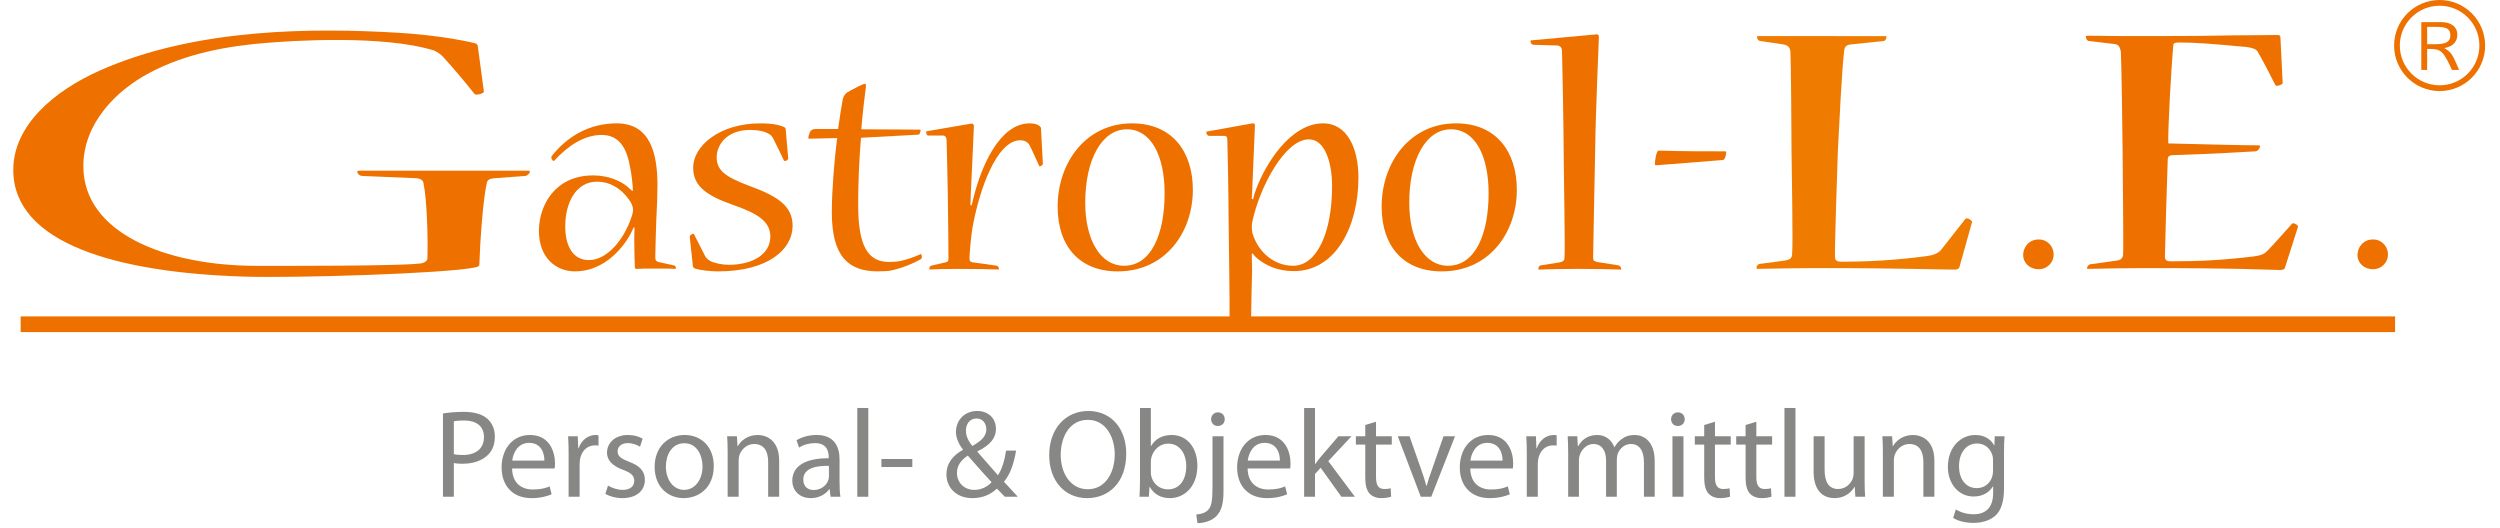 <?xml version="1.0" encoding="utf-8"?>
<!-- Generator: Adobe Illustrator 23.0.1, SVG Export Plug-In . SVG Version: 6.00 Build 0)  -->
<svg version="1.1" id="Ebene_1" xmlns="http://www.w3.org/2000/svg" xmlns:xlink="http://www.w3.org/1999/xlink" x="0px" y="0px"
	 viewBox="0 0 504.891 106.709" enable-background="new 0 0 504.891 106.709" xml:space="preserve">
<g>
	<path fill="#EE7100" d="M72.626,34.47c-0.455,0-0.455,0.074-0.455,0.227c0,0.379,0.455,0.839,1.059,0.839l10.804,0.455
		c1.069,0.076,1.523,0.532,1.523,1.22c0.612,2.737,0.911,10.493,0.762,14.984c0,0.377-0.309,0.682-0.915,0.911
		c-1.828,0.684-31.181,0.584-33.467,0.584c-18.716,0-35.104-6.744-35.104-20.132c0-8.672,6.665-15.311,13.381-18.862
		c7.386-3.908,15.78-5.423,23.77-6.053c5.09-0.403,23.304-1.639,33.701,1.561c0.606,0.305,1.222,0.684,1.675,1.142
		c2.281,2.51,4.412,5.02,6.394,7.53c0.152,0.225,0.301,0.225,0.608,0.225c0.453,0,1.364-0.303,1.364-0.606l-1.216-9.053
		c0-0.379-0.147-0.61-0.756-0.758C92.854,8,87.271,7.011,80.132,6.6C63.758,5.661,39.747,5.53,20.175,14.236
		c-9.3,4.137-17.492,11.105-17.492,20.08c0,14.835,20.854,20.746,46.601,21.547c10.339,0.323,40.497-0.6,46.619-1.846
		c0.754-0.152,0.909-0.305,0.909-0.684c0.151-4.789,0.764-13.234,1.521-16.503c0.156-0.457,0.461-0.764,1.527-0.839l6.236-0.455
		c0.453-0.076,0.909-0.532,0.909-0.839c0-0.153,0-0.227-0.303-0.227H72.626z"/>
	<path fill="#EE7100" d="M348.602,30.716c0-0.154-0.08-0.154-0.154-0.154c-4.033,0-8.599,0-13.465-0.147
		c-0.458,0-0.764,1.9-0.764,2.737c0,0.151,0.08,0.225,0.231,0.225c3.88-0.301,9.892-0.758,13.463-1.063
		c0.455,0,0.688-0.989,0.688-1.521V30.716z"/>
	<path fill="#EF7C00" d="M355.195,7.289c-0.345,0-0.345,0.078-0.345,0.229c0,0.303,0.229,0.682,0.572,0.758l4.675,0.686
		c1.029,0.157,1.372,0.608,1.487,1.447c0.116,1.748,0.229,17.343,0.229,20.236c0,2.965,0.345,18.33,0.11,20.84
		c-0.11,0.837-0.68,0.987-1.475,1.138l-5.136,0.684c-0.349,0.082-0.572,0.459-0.572,0.764c0,0.151,0,0.227,0.223,0.227
		c4.34-0.076,8.212-0.154,11.302-0.154c12.205,0,14.085,0.078,19.556,0.154c5.48,0.074,8.106,0.152,8.9,0.152
		c0.568,0,0.913-0.152,1.029-0.606l2.514-8.977c0.11-0.225-0.576-0.762-1.027-0.762c-0.118,0-0.227,0-0.349,0.152l-4.789,6.089
		c-0.57,0.835-1.822,1.218-2.961,1.372c-6.85,0.907-12.494,1.138-17.173,1.138c-0.797,0-1.372-0.153-1.372-0.915
		c-0.108-1.29,0.464-18.106,0.574-21.45c0.229-4.412,0.797-16.127,1.256-20.156c0.112-0.839,0.339-1.296,1.485-1.372l6.505-0.686
		c0.339,0,0.564-0.455,0.564-0.831c0-0.078,0-0.156-0.11-0.156H355.195z"/>
	<path fill="#EE7100" d="M411.706,48.365c-1.978,0-3.114,1.599-3.114,3.116c0,1.675,1.372,2.891,3.114,2.891
		c1.824,0,3.044-1.443,3.044-2.965c0-1.597-1.22-3.042-2.967-3.042H411.706z"/>
	<path fill="#EE7100" d="M464.084,45.857c0.112-0.305-0.57-0.762-0.911-0.762c-0.231,0-0.231,0-0.343,0.151
		c-1.599,1.748-3.196,3.652-4.91,5.401c-0.568,0.606-1.138,0.913-2.737,1.14c-6.274,0.76-11.121,0.991-16.711,0.991
		c-0.913,0-1.254-0.231-1.254-0.991c0-1.368,0.457-16.659,0.57-19.548c0-0.61,0.229-0.911,1.258-0.911
		c9.238-0.309,13.626-0.614,16.475-0.764c0.459,0,0.911-0.684,0.911-1.063c0-0.078-0.11-0.152-0.339-0.152
		c-3.421,0-8.836-0.157-18.192-0.381c-0.114-2.283,0.57-15.14,1.029-19.931c0-0.307,0.347-0.454,1.254-0.454
		c3.08,0,6.212,0.227,13.521,0.911c1.133,0.15,1.934,0.381,2.275,0.993c1.258,2.201,2.402,4.404,3.535,6.687
		c0.12,0.156,0.235,0.156,0.349,0.156c0.335,0,1.138-0.305,1.138-0.534l-0.455-9.205c0-0.377-0.118-0.528-0.684-0.528
		c-0.576,0-3.082,0.072-8.331,0.072c-5.245,0.08-6.902,0.152-18.535,0.152c-2.97,0-7.534,0-11.412-0.072
		c-0.227,0-0.339,0.072-0.339,0.15c0,0.454,0.227,0.835,0.568,0.911l5.132,0.61c0.909,0.074,1.144,0.532,1.376,1.521
		c0.112,1.978,0.343,16.507,0.343,19.474c0,3.12,0.225,19.017,0.11,21.448c0,0.841-0.57,1.218-1.252,1.296l-5.478,0.762
		c-0.229,0.078-0.57,0.532-0.57,0.76c0,0.074,0,0.151,0.341,0.151c3.309-0.078,7.989-0.151,11.067-0.151
		c12.211,0,14.089,0.074,19.336,0.151c5.243,0.152,7.646,0.231,8.212,0.231c0.686,0,0.913-0.156,1.027-0.461L464.084,45.857z"/>
	<path fill="#EE7100" d="M479.23,48.365c-1.982,0-3.122,1.599-3.122,3.116c0,1.675,1.372,2.891,3.122,2.891
		c1.822,0,3.04-1.443,3.04-2.965c0-1.597-1.218-3.042-2.972-3.042H479.23z"/>
	<path fill="#EE7100" d="M118.909,52.526c-3.042,0-4.753-2.594-4.753-6.84c0-4.817,2.223-8.995,6.4-8.995
		c3.613,0,5.831,2.536,6.84,4.179c0.319,0.576,0.443,1.079,0.443,1.461c0,0.443-0.124,1.077-0.313,1.521
		c-1.581,4.751-5.07,8.674-8.555,8.674H118.909z M127.649,38.527c-0.377-0.313-0.76-0.692-1.075-0.947
		c-1.268-1.017-3.672-2.155-6.778-2.155c-7.791,0-10.959,6.144-10.959,11.212c0,5.387,3.421,8.17,7.281,8.17
		c5.387,0,9.127-3.989,10.961-7.093c0.383-0.632,0.636-1.264,0.887-1.774h0.189c0,0.636-0.066,1.521-0.066,2.091
		c0,1.651,0.066,5.132,0.136,5.953c0,0.191,0.06,0.321,0.315,0.321c0.754-0.064,2.026-0.064,3.672-0.064
		c1.645,0,3.361,0,4.049,0.064c0.197,0,0.255-0.064,0.255-0.13c0-0.253-0.124-0.506-0.375-0.566l-3.168-0.7
		c-0.447-0.128-0.632-0.383-0.632-0.885c0-1.268,0.122-5.006,0.185-7.159c0.124-2.028,0.255-5.766,0.255-7.351
		c0-6.336-1.33-12.602-8.234-12.602c-5.77,0-10.138,2.847-13.116,6.585c-0.253,0.315,0.126,1.015,0.383,1.015
		c0.06,0,0.124-0.066,0.189-0.126c2.723-2.98,6.011-5.134,9.5-5.134c3.485,0,5.07,2.538,5.768,6.587
		c0.253,1.204,0.506,3.355,0.566,4.687H127.649z"/>
	<path fill="#EE7100" d="M139.992,33.905c0,3.611,2.594,5.574,8.044,7.476c5.134,1.774,7.536,3.421,7.536,6.4
		c0,3.545-3.547,5.7-8.425,5.7c-1.2,0-2.915-0.317-3.8-0.825c-0.379-0.251-0.696-0.506-0.949-0.951
		c-0.762-1.455-1.517-2.975-2.223-4.372c-0.058-0.124-0.124-0.124-0.183-0.124c-0.191,0-0.7,0.315-0.7,0.572l0.636,5.889
		c0.064,0.315,0.124,0.443,0.447,0.568c0.949,0.319,3.098,0.57,4.627,0.57c10.194,0,15.068-4.498,15.068-9.183
		c0-4.119-3.106-6.019-8.802-8.11c-4.691-1.772-6.527-3.04-6.527-5.764c0-2.596,2.155-5.512,6.717-5.512
		c1.713,0,3.04,0.315,3.864,0.823c0.439,0.255,0.634,0.504,0.887,1.011c0.756,1.457,1.394,2.855,2.093,4.31
		c0.062,0.128,0.124,0.128,0.247,0.128c0.193,0,0.638-0.251,0.638-0.506l-0.506-5.829c0-0.251-0.062-0.379-0.317-0.504
		c-0.887-0.447-2.408-0.76-4.821-0.76c-8.228,0-13.551,4.557-13.551,8.93V33.905z"/>
	<path fill="#EE7100" d="M185.538,27.19c0.13,0,0.379-0.504,0.379-0.885c0-0.066,0-0.13-0.12-0.13l-11.852-0.064
		c0.191-2.532,0.702-6.966,0.951-8.74c0-0.319-0.062-0.443-0.249-0.443c-0.319,0-1.906,0.821-2.853,1.332
		c-1.011,0.504-1.334,0.949-1.581,1.709c-0.261,1.523-0.768,4.559-0.955,6.083h-4.559c-0.572,0-1.015,0.253-1.202,0.823
		c-0.126,0.251-0.253,0.76-0.253,0.951c0,0.126,0.064,0.187,0.187,0.187l5.636-0.128c-0.57,4.5-1.073,10.58-1.073,15.012
		c0,8.995,3.417,11.908,9.308,11.908c1.212,0,2.091-0.06,2.721-0.185c2.349-0.508,4.755-1.585,5.957-2.281
		c0.13-0.064,0.193-0.253,0.193-0.383c0-0.377-0.064-0.692-0.257-0.63c-1.453,0.698-3.166,1.2-4.121,1.392
		c-0.628,0.128-1.643,0.189-2.213,0.189c-4.306,0-6.268-3.168-6.268-11.589c0-4.244,0.189-8.934,0.568-13.493L185.538,27.19z"/>
	<path fill="#EE7100" d="M195.984,41.444c0-0.696,0.064-1.394,0.064-2.091c0.189-3.611,0.57-12.291,0.636-13.876
		c0-0.313-0.132-0.566-0.57-0.504l-8.874,1.521c-0.185,0-0.185,0.062-0.185,0.191c0,0.253,0.126,0.694,0.379,0.694h3.1
		c0.51,0.062,0.64,0.572,0.64,1.077c0.062,1.523,0.187,8.046,0.247,11.085c0.062,3.232,0.13,11.278,0.13,12.735
		c0,0.504-0.189,0.632-0.57,0.7l-2.977,0.694c-0.193,0.064-0.323,0.381-0.323,0.636c0,0.064,0,0.124,0.13,0.124
		c0.825-0.06,3.17-0.124,5.893-0.124c3.359,0,6.525,0.064,7.855,0.124c0.187,0,0.187-0.06,0.187-0.189
		c0-0.189-0.253-0.57-0.377-0.57l-4.944-0.694c-0.377-0.068-0.63-0.195-0.63-0.76c0-1.015,0.319-4.434,0.572-6.023
		c1.328-7.666,4.874-17.863,9.687-17.863c1.017,0,1.589,0.445,1.906,1.075c0.628,1.202,1.262,2.727,1.89,4.059
		c0.074,0.062,0.074,0.126,0.132,0.126c0.191,0,0.634-0.255,0.634-0.51l-0.379-7.155c0-0.189-0.124-0.315-0.255-0.447
		c-0.445-0.379-1.071-0.566-2.022-0.566c-6.214,0-9.825,9.055-11.216,14.504c-0.191,0.636-0.319,1.334-0.506,2.029H195.984z"/>
	<path fill="#EE7100" d="M226.96,53.67c-4.619,0-7.789-5.068-7.789-12.733c0-8.613,3.294-14.823,8.423-14.823
		c4.819,0,7.606,5.259,7.606,12.925c0,8.294-2.725,14.631-8.176,14.631H226.96z M225.756,54.808c9.51,0,15.148-7.789,15.148-16.471
		c0-7.66-4.125-13.425-12.293-13.425c-9.252,0-15.012,7.853-15.012,16.846c0,8.048,4.498,13.05,12.099,13.05H225.756z"/>
	<path fill="#EE7100" d="M261.11,53.67c-3.491,0-6.91-2.406-8.176-6.589c-0.062-0.315-0.13-0.823-0.13-1.204
		c0-0.379,0.068-0.887,0.13-1.2c1.519-7.036,6.591-16.533,11.402-16.533c3.234,0,4.687,4.619,4.687,9.498
		c0,9.125-2.98,16.029-7.851,16.029H261.11z M253.002,51.2c0.311,0.439,0.696,0.823,1.009,1.075
		c1.834,1.457,4.117,2.474,7.285,2.474c8.491,0,13.048-9.063,13.048-18.88c0-5.764-2.153-10.957-7.159-10.957
		c-6.521,0-11.653,8.168-13.551,13.423c-0.193,0.451-0.385,1.144-0.568,1.904l-0.261-0.06c0-0.638,0.13-1.778,0.13-2.853
		c0.068-2.283,0.506-11.021,0.506-11.91c0-0.381-0.128-0.57-0.506-0.504l-9.125,1.643c-0.189,0-0.189,0.066-0.189,0.191
		c0,0.317,0.255,0.632,0.51,0.696h3.16c0.451,0,0.578,0.319,0.578,0.825c0.064,1.838,0.247,11.212,0.247,15.267
		c0.064,4.434,0.257,19.193,0.193,20.335c0,0.508-0.249,0.698-0.63,0.821l-2.725,0.636c-0.253,0-0.383,0.317-0.383,0.632
		c0,0.06,0.066,0.126,0.187,0.126c1.459-0.066,3.232-0.126,5.768-0.126c2.853,0,5.508,0,7.412,0.126c0.13,0,0.189-0.066,0.189-0.193
		c0-0.247-0.13-0.502-0.383-0.564l-4.366-0.7c-0.445-0.06-0.702-0.249-0.702-0.758c0-1.523,0.128-6.968,0.195-9.312
		c0-0.762-0.068-2.283-0.068-3.294L253.002,51.2z"/>
	<path fill="#EE7100" d="M292.397,53.67c-4.617,0-7.789-5.068-7.789-12.733c0-8.613,3.294-14.823,8.419-14.823
		c4.823,0,7.606,5.259,7.606,12.925c0,8.294-2.721,14.631-8.172,14.631H292.397z M291.193,54.808
		c9.504,0,15.142-7.789,15.142-16.471c0-7.66-4.119-13.425-12.289-13.425c-9.251,0-15.016,7.853-15.016,16.846
		c0,8.048,4.496,13.05,12.099,13.05H291.193z"/>
	<path fill="#EE7100" d="M309.343,8.142c-0.243,0-0.243,0.07-0.243,0.211c0,0.343,0.243,0.698,0.664,0.698l4.775,0.138
		c0.664,0.07,0.921,0.558,0.921,1.182c0.08,2.024,0.333,16.739,0.333,20.293c0,3.278,0.333,19.803,0.165,21.41
		c0,0.554-0.329,0.766-0.919,0.905l-3.939,0.626c-0.247,0.07-0.411,0.421-0.411,0.63c0,0.136,0,0.209,0.163,0.209
		c1.673-0.074,4.436-0.14,7.867-0.14c3.68,0,6.613,0.066,8.533,0.14c0.172,0,0.172-0.074,0.172-0.14c0-0.279-0.253-0.63-0.508-0.7
		l-4.346-0.696c-0.586-0.14-0.831-0.281-0.831-0.835c0-1.4,0.331-16.806,0.413-21.689c0.08-7.458,0.752-22.243,0.752-22.869
		c0-0.488-0.171-0.63-0.672-0.562L309.343,8.142z"/>
	<path fill="#EE7100" d="M491.787,8.926c2.239,0,3.078-0.495,3.078-1.8c0-1.28-0.742-1.699-2.903-1.699h-1.782v3.499H491.787z
		 M492.997,4.466c2.038,0,3.278,0.961,3.278,2.558c0,1.085-0.594,2.347-2.642,2.689c1.308,0.789,1.559,0.963,3.006,4.41h-1.447
		c-1.729-3.792-2.247-4.239-4.44-4.239h-0.572v4.239h-1.182V4.466H492.997z M484.66,9.195c0,4.436,3.602,8.033,8.036,8.033
		c4.438,0,8.033-3.597,8.033-8.033c0-4.436-3.595-8.038-8.033-8.038C488.262,1.156,484.66,4.759,484.66,9.195 M501.891,9.195
		c0,5.078-4.117,9.195-9.195,9.195c-5.076,0-9.193-4.117-9.193-9.195c0-5.076,4.117-9.195,9.193-9.195
		C497.774,0,501.891,4.119,501.891,9.195"/>
</g>
<rect x="4.171" y="63.901" fill="#EE7100" width="479.534" height="3.168"/>
<g>
	<path fill="#878786" d="M89.46,83.504c1.061-0.177,2.449-0.328,4.217-0.328c2.171,0,3.763,0.505,4.772,1.414
		c0.909,0.808,1.49,2.045,1.49,3.561c0,1.54-0.455,2.752-1.313,3.636c-1.187,1.237-3.056,1.869-5.203,1.869
		c-0.656,0-1.262-0.025-1.768-0.151v6.818H89.46V83.504z M91.657,91.712c0.48,0.126,1.086,0.177,1.818,0.177
		c2.651,0,4.268-1.313,4.268-3.611c0-2.273-1.616-3.358-4.015-3.358c-0.959,0-1.692,0.076-2.071,0.177V91.712z"/>
	<path fill="#878786" d="M103.424,94.616c0.05,3.005,1.944,4.242,4.192,4.242c1.591,0,2.576-0.278,3.384-0.631l0.404,1.591
		c-0.783,0.354-2.146,0.783-4.091,0.783c-3.763,0-6.01-2.5-6.01-6.187c0-3.687,2.172-6.566,5.732-6.566
		c4.016,0,5.051,3.485,5.051,5.732c0,0.455-0.025,0.783-0.076,1.036H103.424z M109.939,93.025c0.025-1.389-0.581-3.586-3.081-3.586
		c-2.272,0-3.232,2.045-3.409,3.586H109.939z"/>
	<path fill="#878786" d="M114.836,91.914c0-1.439-0.025-2.677-0.101-3.813h1.944l0.101,2.424h0.076
		c0.556-1.642,1.919-2.677,3.409-2.677c0.227,0,0.404,0.025,0.606,0.05v2.096c-0.227-0.05-0.455-0.05-0.757-0.05
		c-1.566,0-2.677,1.162-2.98,2.828c-0.051,0.303-0.076,0.682-0.076,1.036v6.515h-2.223V91.914z"/>
	<path fill="#878786" d="M122.789,98.076c0.682,0.404,1.843,0.858,2.955,0.858c1.591,0,2.349-0.783,2.349-1.818
		c0-1.061-0.631-1.616-2.248-2.223c-2.222-0.808-3.258-1.995-3.258-3.459c0-1.97,1.616-3.586,4.217-3.586
		c1.237,0,2.323,0.328,2.98,0.757l-0.53,1.616c-0.48-0.303-1.364-0.732-2.5-0.732c-1.313,0-2.021,0.757-2.021,1.667
		c0,1.01,0.707,1.465,2.298,2.096c2.096,0.783,3.207,1.843,3.207,3.662c0,2.172-1.692,3.687-4.546,3.687
		c-1.338,0-2.576-0.354-3.434-0.859L122.789,98.076z"/>
	<path fill="#878786" d="M144.152,94.111c0,4.521-3.157,6.49-6.086,6.49c-3.283,0-5.859-2.424-5.859-6.288
		c0-4.066,2.702-6.465,6.061-6.465C141.778,87.848,144.152,90.399,144.152,94.111z M134.48,94.237c0,2.677,1.515,4.697,3.687,4.697
		c2.121,0,3.712-1.995,3.712-4.748c0-2.071-1.036-4.672-3.662-4.672C135.616,89.514,134.48,91.939,134.48,94.237z"/>
	<path fill="#878786" d="M146.953,91.409c0-1.288-0.025-2.298-0.101-3.308h1.97l0.126,2.021h0.051
		c0.606-1.137,2.02-2.273,4.041-2.273c1.692,0,4.318,1.01,4.318,5.202v7.273h-2.223v-7.046c0-1.97-0.732-3.611-2.828-3.611
		c-1.439,0-2.576,1.035-2.98,2.272c-0.101,0.278-0.151,0.657-0.151,1.036v7.349h-2.223V91.409z"/>
	<path fill="#878786" d="M169.553,97.394c0,1.061,0.05,2.096,0.177,2.929h-1.995l-0.177-1.541h-0.076
		c-0.682,0.959-1.995,1.818-3.737,1.818c-2.475,0-3.738-1.743-3.738-3.51c0-2.955,2.626-4.571,7.349-4.545v-0.253
		c0-0.985-0.278-2.828-2.778-2.803c-1.162,0-2.349,0.328-3.207,0.909l-0.505-1.49c1.01-0.631,2.5-1.061,4.041-1.061
		c3.737,0,4.646,2.551,4.646,4.975V97.394z M167.406,94.085c-2.424-0.05-5.177,0.379-5.177,2.753c0,1.464,0.96,2.121,2.071,2.121
		c1.616,0,2.652-1.01,3.005-2.045c0.076-0.252,0.101-0.505,0.101-0.707V94.085z"/>
	<path fill="#878786" d="M173.136,82.393h2.223v17.93h-2.223V82.393z"/>
	<path fill="#878786" d="M184.247,92.697v1.616h-6.237v-1.616H184.247z"/>
	<path fill="#878786" d="M202.932,100.323c-0.48-0.48-0.935-0.985-1.591-1.642c-1.465,1.338-3.081,1.919-4.975,1.919
		c-3.308,0-5.228-2.222-5.228-4.773c0-2.323,1.389-3.914,3.333-4.975v-0.076c-0.884-1.111-1.414-2.374-1.414-3.561
		c0-2.096,1.49-4.217,4.318-4.217c2.121,0,3.763,1.389,3.763,3.611c0,1.793-1.036,3.207-3.737,4.545v0.101
		c1.439,1.667,3.056,3.51,4.141,4.722c0.783-1.187,1.313-2.828,1.642-4.975h2.021c-0.455,2.677-1.187,4.798-2.45,6.288
		c0.909,0.985,1.793,1.944,2.803,3.03H202.932z M200.256,97.394c-1.01-1.111-2.904-3.182-4.798-5.379
		c-0.934,0.606-2.197,1.667-2.197,3.485c0,1.944,1.439,3.434,3.51,3.434C198.21,98.934,199.447,98.278,200.256,97.394z
		 M195.078,86.989c0,1.238,0.581,2.172,1.288,3.081c1.717-0.985,2.829-1.894,2.829-3.358c0-1.036-0.581-2.197-1.995-2.197
		C195.811,84.514,195.078,85.676,195.078,86.989z"/>
	<path fill="#878786" d="M227.45,91.636c0,5.833-3.561,8.965-7.904,8.965c-4.521,0-7.652-3.51-7.652-8.662
		c0-5.404,3.333-8.939,7.879-8.939C224.445,82.999,227.45,86.56,227.45,91.636z M214.217,91.888c0,3.662,1.97,6.919,5.455,6.919
		s5.455-3.207,5.455-7.071c0-3.409-1.768-6.945-5.429-6.945S214.217,88.176,214.217,91.888z"/>
	<path fill="#878786" d="M230.225,82.393h2.197v7.677h0.051c0.782-1.364,2.196-2.222,4.167-2.222c3.055,0,5.177,2.525,5.177,6.212
		c0,4.369-2.778,6.541-5.506,6.541c-1.768,0-3.182-0.682-4.116-2.273h-0.05l-0.127,1.995h-1.894c0.05-0.833,0.101-2.071,0.101-3.157
		V82.393z M232.423,95.424c0,0.277,0.025,0.555,0.101,0.808c0.404,1.54,1.718,2.601,3.334,2.601c2.349,0,3.712-1.894,3.712-4.697
		c0-2.45-1.263-4.545-3.661-4.545c-1.49,0-2.904,1.061-3.359,2.727c-0.075,0.278-0.126,0.581-0.126,0.935V95.424z"/>
	<path fill="#878786" d="M241.587,103.909c1.036-0.076,1.895-0.354,2.425-0.959c0.606-0.682,0.858-1.642,0.858-4.571V88.1h2.223
		v11.137c0,2.374-0.379,3.914-1.465,5.025c-0.985,0.985-2.602,1.389-3.788,1.389L241.587,103.909z M247.344,84.666
		c0,0.732-0.505,1.364-1.414,1.364c-0.808,0-1.338-0.631-1.338-1.364c0-0.757,0.556-1.389,1.389-1.389
		S247.344,83.909,247.344,84.666z"/>
	<path fill="#878786" d="M251.965,94.616c0.051,3.005,1.944,4.242,4.192,4.242c1.591,0,2.575-0.278,3.384-0.631l0.403,1.591
		c-0.782,0.354-2.146,0.783-4.091,0.783c-3.763,0-6.01-2.5-6.01-6.187c0-3.687,2.172-6.566,5.732-6.566
		c4.015,0,5.051,3.485,5.051,5.732c0,0.455-0.025,0.783-0.076,1.036H251.965z M258.481,93.025c0.024-1.389-0.581-3.586-3.081-3.586
		c-2.273,0-3.232,2.045-3.409,3.586H258.481z"/>
	<path fill="#878786" d="M265.574,93.707h0.051c0.304-0.43,0.707-0.96,1.061-1.389l3.611-4.217h2.651l-4.696,5.025l5.379,7.197
		h-2.728l-4.192-5.859l-1.137,1.263v4.596h-2.196v-17.93h2.196V93.707z"/>
	<path fill="#878786" d="M277.896,85.171V88.1h3.182v1.692h-3.182v6.591c0,1.515,0.429,2.374,1.667,2.374
		c0.605,0,0.959-0.05,1.287-0.151l0.102,1.692c-0.43,0.152-1.111,0.303-1.97,0.303c-1.035,0-1.869-0.354-2.399-0.935
		c-0.605-0.682-0.858-1.768-0.858-3.207v-6.667h-1.895V88.1h1.895v-2.273L277.896,85.171z"/>
	<path fill="#878786" d="M284.663,88.1l2.399,6.844c0.403,1.136,0.732,2.146,0.984,3.157h0.076c0.277-1.01,0.631-2.021,1.035-3.157
		l2.374-6.844h2.323l-4.799,12.223h-2.121L282.289,88.1H284.663z"/>
	<path fill="#878786" d="M296.934,94.616c0.051,3.005,1.944,4.242,4.192,4.242c1.591,0,2.575-0.278,3.384-0.631l0.403,1.591
		c-0.782,0.354-2.146,0.783-4.091,0.783c-3.763,0-6.01-2.5-6.01-6.187c0-3.687,2.172-6.566,5.732-6.566
		c4.015,0,5.051,3.485,5.051,5.732c0,0.455-0.025,0.783-0.076,1.036H296.934z M303.45,93.025c0.024-1.389-0.581-3.586-3.081-3.586
		c-2.273,0-3.232,2.045-3.409,3.586H303.45z"/>
	<path fill="#878786" d="M308.346,91.914c0-1.439-0.025-2.677-0.102-3.813h1.944l0.102,2.424h0.075
		c0.556-1.642,1.92-2.677,3.409-2.677c0.228,0,0.404,0.025,0.606,0.05v2.096c-0.228-0.05-0.454-0.05-0.758-0.05
		c-1.565,0-2.677,1.162-2.979,2.828c-0.051,0.303-0.076,0.682-0.076,1.036v6.515h-2.222V91.914z"/>
	<path fill="#878786" d="M316.704,91.409c0-1.288-0.051-2.298-0.102-3.308h1.944l0.102,1.995h0.075
		c0.683-1.162,1.818-2.248,3.864-2.248c1.642,0,2.904,1.01,3.435,2.45h0.051c0.378-0.707,0.884-1.212,1.389-1.591
		c0.732-0.555,1.515-0.858,2.677-0.858c1.642,0,4.04,1.061,4.04,5.303v7.172h-2.171v-6.894c0-2.374-0.885-3.763-2.652-3.763
		c-1.288,0-2.247,0.934-2.651,1.995c-0.101,0.329-0.177,0.708-0.177,1.111v7.551h-2.172V93c0-1.945-0.858-3.333-2.551-3.333
		c-1.363,0-2.398,1.111-2.752,2.222c-0.127,0.303-0.177,0.707-0.177,1.086v7.349h-2.172V91.409z"/>
	<path fill="#878786" d="M340.237,84.666c0,0.758-0.53,1.364-1.414,1.364c-0.809,0-1.339-0.606-1.339-1.364
		c0-0.757,0.556-1.389,1.39-1.389C339.681,83.277,340.237,83.883,340.237,84.666z M337.762,100.323V88.1h2.222v12.223H337.762z"/>
	<path fill="#878786" d="M346.347,85.171V88.1h3.182v1.692h-3.182v6.591c0,1.515,0.429,2.374,1.667,2.374
		c0.605,0,0.959-0.05,1.287-0.151l0.102,1.692c-0.43,0.152-1.111,0.303-1.97,0.303c-1.035,0-1.869-0.354-2.399-0.935
		c-0.605-0.682-0.858-1.768-0.858-3.207v-6.667h-1.895V88.1h1.895v-2.273L346.347,85.171z"/>
	<path fill="#878786" d="M354.705,85.171V88.1h3.182v1.692h-3.182v6.591c0,1.515,0.429,2.374,1.667,2.374
		c0.605,0,0.959-0.05,1.287-0.151l0.102,1.692c-0.43,0.152-1.111,0.303-1.97,0.303c-1.035,0-1.869-0.354-2.399-0.935
		c-0.605-0.682-0.858-1.768-0.858-3.207v-6.667h-1.895V88.1h1.895v-2.273L354.705,85.171z"/>
	<path fill="#878786" d="M360.385,82.393h2.222v17.93h-2.222V82.393z"/>
	<path fill="#878786" d="M376.572,96.964c0,1.288,0.025,2.399,0.101,3.359h-1.97l-0.126-1.995h-0.051
		c-0.556,0.985-1.868,2.273-4.04,2.273c-1.92,0-4.218-1.086-4.218-5.354V88.1h2.223v6.743c0,2.323,0.732,3.914,2.728,3.914
		c1.489,0,2.525-1.035,2.929-2.045c0.127-0.303,0.202-0.707,0.202-1.136V88.1h2.223V96.964z"/>
	<path fill="#878786" d="M380.257,91.409c0-1.288-0.025-2.298-0.102-3.308h1.97l0.127,2.021h0.05
		c0.606-1.137,2.021-2.273,4.041-2.273c1.691,0,4.318,1.01,4.318,5.202v7.273h-2.223v-7.046c0-1.97-0.732-3.611-2.828-3.611
		c-1.439,0-2.576,1.035-2.979,2.272c-0.102,0.278-0.152,0.657-0.152,1.036v7.349h-2.222V91.409z"/>
	<path fill="#878786" d="M404.725,98.53c0,2.828-0.581,4.521-1.743,5.606c-1.212,1.085-2.929,1.464-4.47,1.464
		c-1.465,0-3.081-0.354-4.065-1.01l0.556-1.717c0.808,0.53,2.07,0.985,3.586,0.985c2.272,0,3.939-1.187,3.939-4.293v-1.338h-0.051
		c-0.656,1.137-1.995,2.046-3.889,2.046c-3.03,0-5.202-2.576-5.202-5.96c0-4.142,2.702-6.465,5.53-6.465
		c2.121,0,3.258,1.086,3.813,2.096h0.05l0.076-1.844h1.97c-0.076,0.859-0.101,1.869-0.101,3.333V98.53z M402.503,92.924
		c0-0.378-0.025-0.707-0.126-0.985c-0.404-1.313-1.465-2.374-3.106-2.374c-2.121,0-3.637,1.793-3.637,4.621
		c0,2.399,1.237,4.394,3.611,4.394c1.389,0,2.626-0.858,3.081-2.272c0.126-0.379,0.177-0.808,0.177-1.187V92.924z"/>
</g>
</svg>
